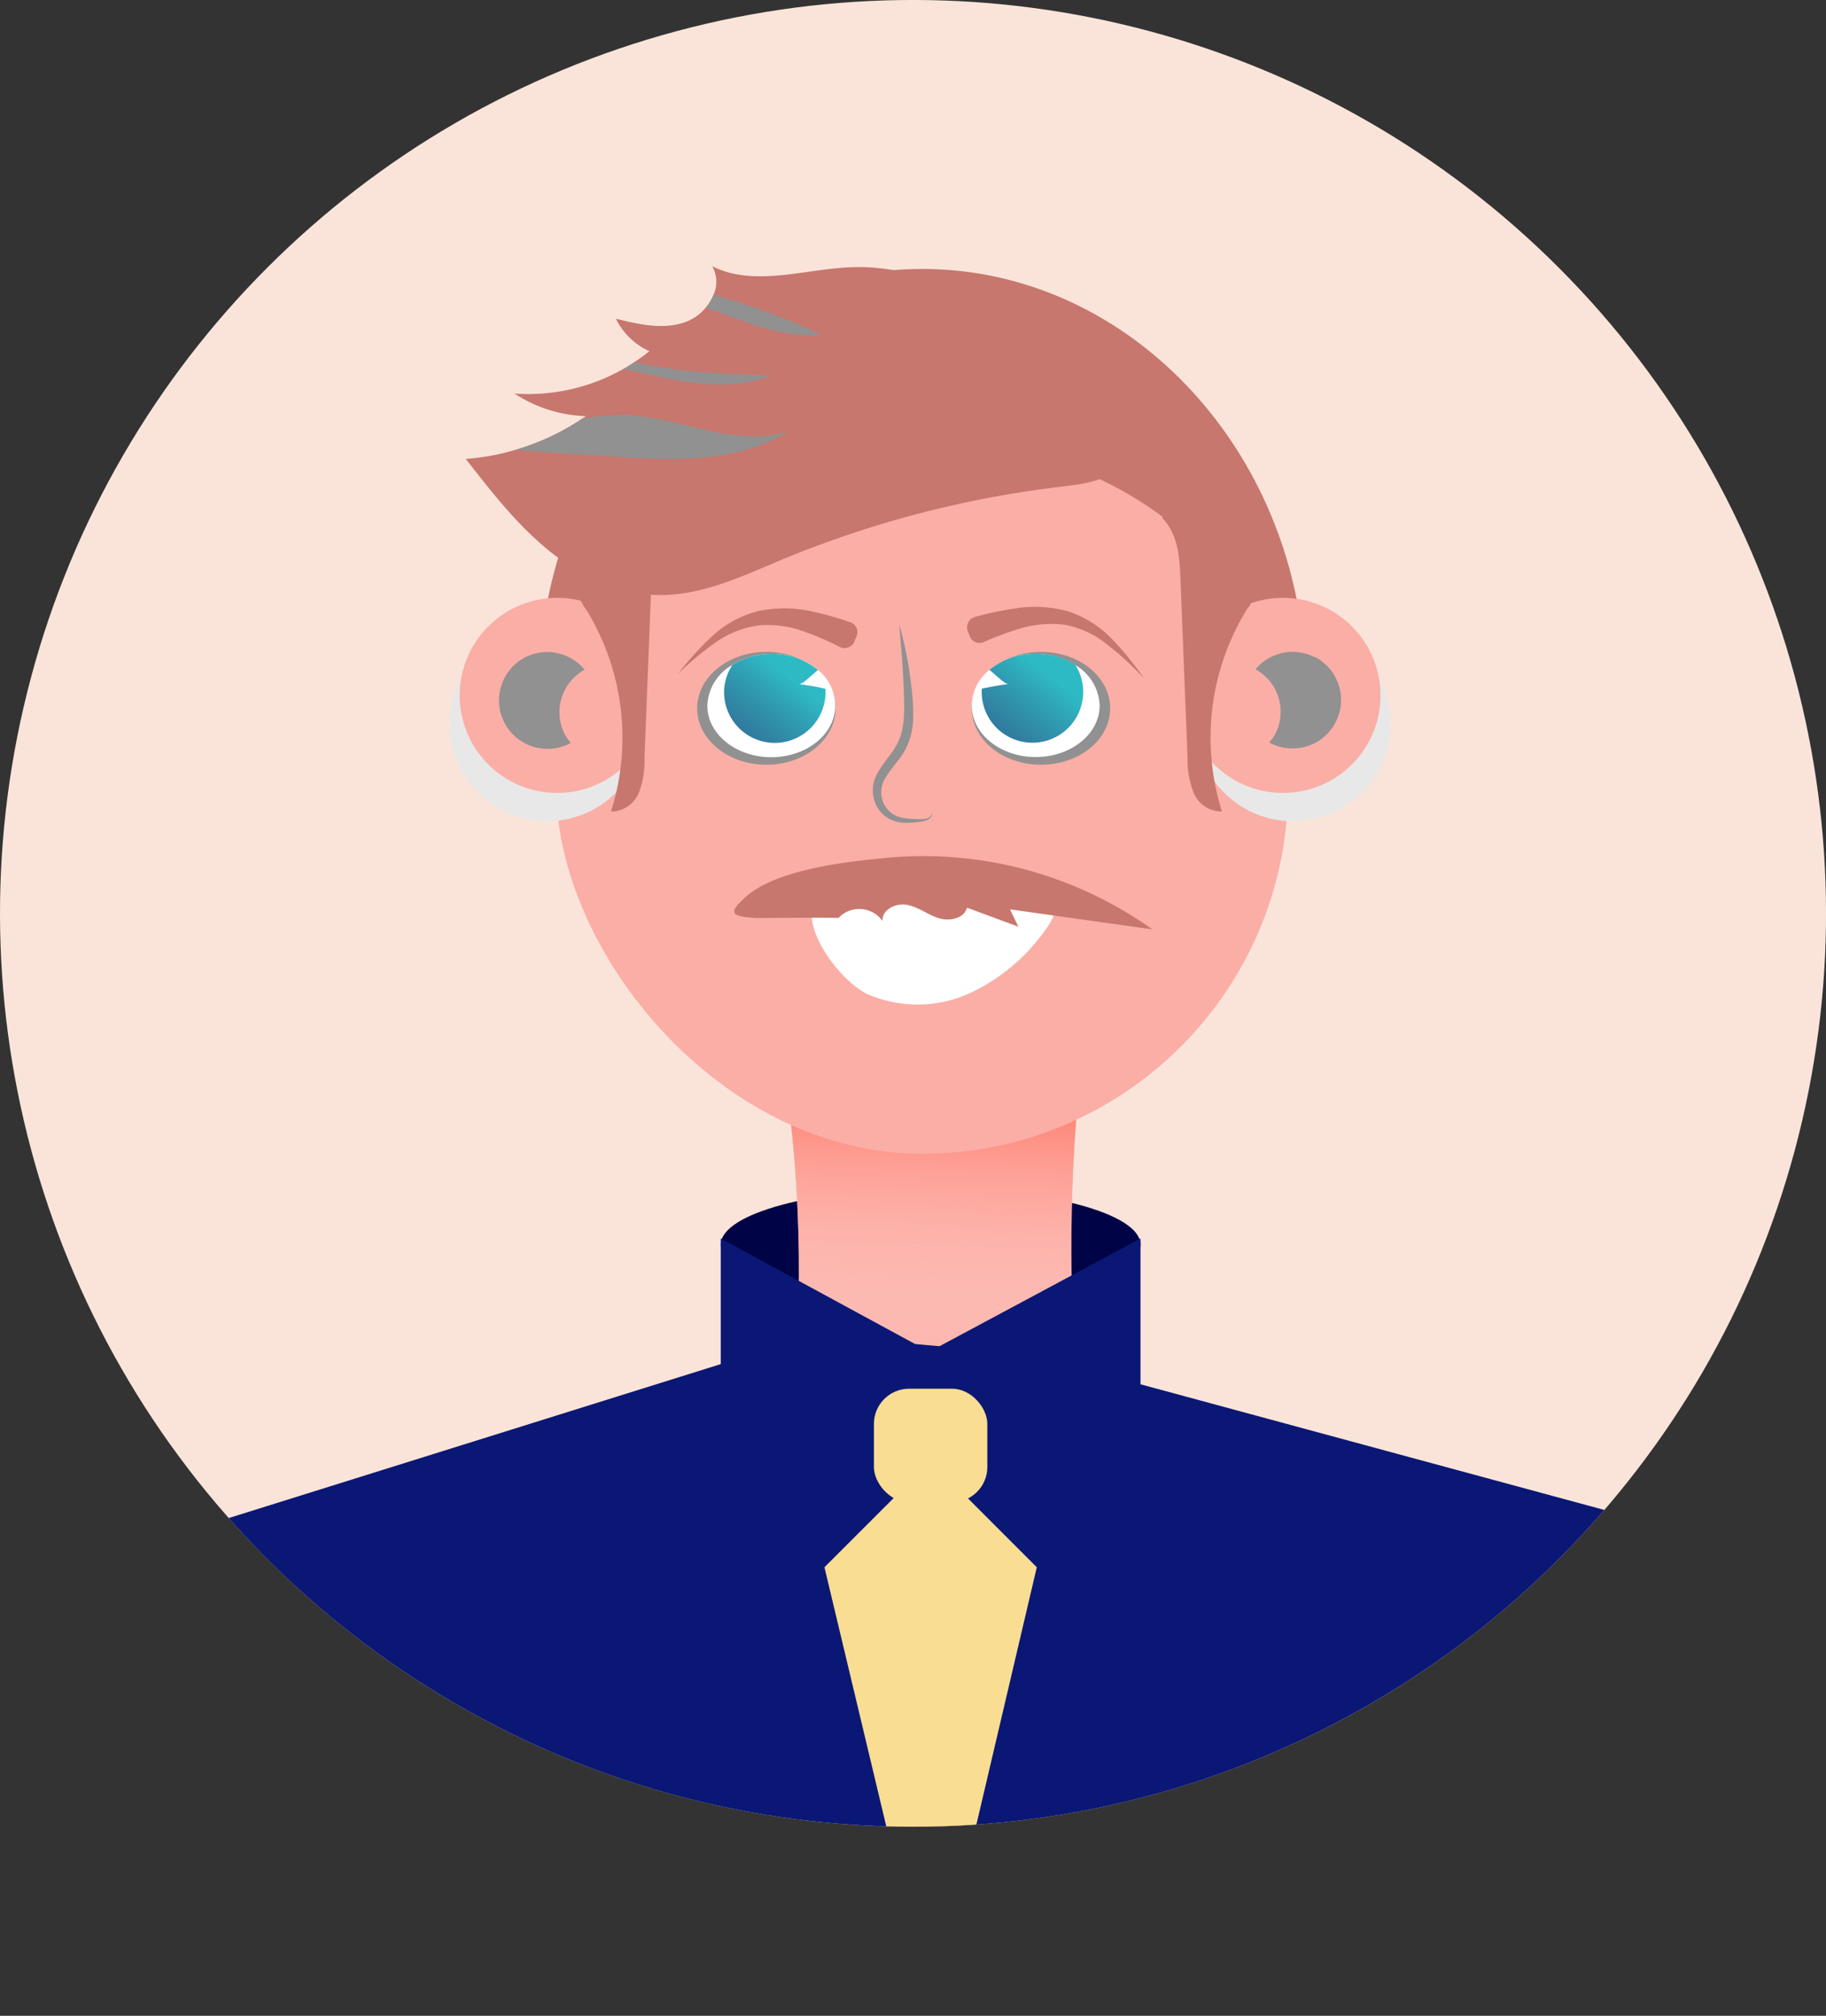 <svg xmlns="http://www.w3.org/2000/svg" xmlns:xlink="http://www.w3.org/1999/xlink" viewBox="0 0 218.16 240.74"><rect x="0" y="0" width="218.16" height="240.74" fill="#333333" stroke="none"/><defs><style>.cls-1{fill:none;}.cls-2{isolation:isolate;}.cls-3{fill:#fae4d9;}.cls-4{clip-path:url(#clip-path);}.cls-5{fill:#000446;}.cls-6{fill:#fbaea6;}.cls-7{fill:url(#linear-gradient);}.cls-8{fill:#c7776e;}.cls-12,.cls-9{mix-blend-mode:color-burn;}.cls-10{fill:#e8e8e8;}.cls-11,.cls-12{fill:#919191;}.cls-13{fill:#fff;}.cls-14{fill:#0a1775;}.cls-15{fill:#f9dd93;}.cls-16{fill:url(#linear-gradient-2);}.cls-17{fill:url(#linear-gradient-3);}</style><clipPath id="clip-path"><circle class="cls-1" cx="109.08" cy="109.08" r="109.08"></circle></clipPath><linearGradient id="linear-gradient" x1="112.06" y1="126.98" x2="110.73" y2="166.85" gradientUnits="userSpaceOnUse"><stop offset="0" stop-color="#ff6a59"></stop><stop offset="1" stop-color="#fff" stop-opacity="0"></stop></linearGradient><linearGradient id="linear-gradient-2" x1="94.17" y1="80.72" x2="81.47" y2="96.78" gradientUnits="userSpaceOnUse"><stop offset="0" stop-color="#2ebac4"></stop><stop offset="0.19" stop-color="#3099b0"></stop><stop offset="0.39" stop-color="#317d9f"></stop><stop offset="0.59" stop-color="#326a94"></stop><stop offset="0.79" stop-color="#335e8c"></stop><stop offset="1" stop-color="#335a8a"></stop></linearGradient><linearGradient id="linear-gradient-3" x1="125.24" y1="80.56" x2="112.01" y2="97.29" xlink:href="#linear-gradient-2"></linearGradient></defs><g class="cls-2"><g id="&#x421;&#x43B;&#x43E;&#x439;_2" data-name="&#x421;&#x43B;&#x43E;&#x439; 2"><g id="Layer_1" data-name="Layer 1"><circle class="cls-3" cx="109.08" cy="109.08" r="109.08" transform="translate(-45.18 109.08) rotate(-45)"></circle><g class="cls-4"><path class="cls-5" d="M111.19,141.91c-13.85,0-25.08,3-25.08,6.74s11.23,6.75,25.08,6.75,25.07-3,25.07-6.75S125,141.91,111.19,141.91Z"></path><path class="cls-6" d="M92.21,119.58c7.28,35.33,0,63.2,0,63.2h38.17s-5.35-33.89,0-63.2C132.09,110.19,90.29,110.23,92.21,119.58Z"></path><path class="cls-7" d="M92.21,119.58c7.28,35.33,0,63.2,0,63.2h38.17s-5.35-33.89,0-63.2C132.09,110.19,90.29,110.23,92.21,119.58Z"></path><path class="cls-8" d="M110.18,32.12h0c-23.34,0-42.74,19.37-45.45,44.13,5.42-1,11.12-.71,16.51-.67,8,.06,15.6-.52,23.57.56,15.64,2.11,31.66,1.84,47.39,1l3.51-.19C153.31,51.88,133.75,32.12,110.18,32.12Z"></path><rect class="cls-6" x="66.45" y="39.28" width="87.44" height="98.51" rx="43.72"></rect><path class="cls-8" d="M136.52,44.94c-9.14-7.22-21.63-9.61-33.06-7.4S81.67,46.29,73.82,54.9c-3,3.35-6.29,8.14-6.68,12.66-.22,2.59,2.6,10.1,6.7,8.88,1.37-.41,3-4.42,3.88-5.6a44.09,44.09,0,0,1,5-5.58,43.54,43.54,0,0,1,65.48,5.9c.93,1.27,1.88,2.67,3.35,3.22s3.56-.38,3.47-1.95C150.29,62.33,145.27,51.85,136.52,44.94Z"></path><g class="cls-9"><path class="cls-10" d="M159.84,76.08a11.65,11.65,0,1,0,5,15.7A11.66,11.66,0,0,0,159.84,76.08Z"></path></g><path class="cls-6" d="M158.64,72.7a11.65,11.65,0,1,0,5,15.69A11.65,11.65,0,0,0,158.64,72.7Z"></path><g class="cls-9"><path class="cls-11" d="M157.11,78.5A5.79,5.79,0,0,0,150,79.93a5.79,5.79,0,0,1,2.36,7.73,5.86,5.86,0,0,1-.71,1l.12.08a5.79,5.79,0,1,0,5.32-10.29Z"></path></g><g class="cls-9"><path class="cls-10" d="M60,76.08a11.65,11.65,0,1,0,15.7,5A11.66,11.66,0,0,0,60,76.08Z"></path></g><path class="cls-6" d="M61.22,72.7a11.65,11.65,0,1,0,15.7,5A11.65,11.65,0,0,0,61.22,72.7Z"></path><g class="cls-9"><path class="cls-11" d="M62.75,78.5a5.79,5.79,0,0,0,5.32,10.29l.12-.08a5.86,5.86,0,0,1-.71-1,5.79,5.79,0,0,1,2.37-7.73A5.8,5.8,0,0,0,62.75,78.5Z"></path></g><path class="cls-8" d="M123.09,40.74c-5.87-5.29-13.47-9.12-21.36-8.83-5.62.21-11.61,2.41-16.64-.12a3.77,3.77,0,0,1,.16,3.4,5.61,5.61,0,0,1-.93,1.55,5.8,5.8,0,0,1-2.42,1.72c-2.66.95-5.59.28-8.32-.4a8.26,8.26,0,0,0,4,3.88,18.27,18.27,0,0,1-1.78,1.29c-.43.3-.88.57-1.33.83a23,23,0,0,1-13,2.94A16.51,16.51,0,0,0,70,49.7l-.45.3a28.52,28.52,0,0,1-7.9,3.7,28.22,28.22,0,0,1-6,1.11c3,3.84,6,7.71,9.75,10.8S73.75,71,78.6,71.06c5.21.1,10.1-2.25,14.9-4.26a125.36,125.36,0,0,1,32.35-8.56c4.52-.57,9.94-.92,6.8-6.35A49.45,49.45,0,0,0,123.09,40.74Z"></path><path class="cls-12" d="M74.52,44.06l1.56.35c5.33,1.24,11,2.45,16.12.41-5.48-.14-11-.29-16.35-1.59C75.42,43.53,75,43.8,74.52,44.06Z"></path><path class="cls-12" d="M73.71,49.55a31.14,31.14,0,0,0-4.15.45,28.52,28.52,0,0,1-7.9,3.7c3.55.4,7.19.5,10.75.76,7.46.55,15.49,1,21.85-3C87.69,53.76,80.67,49.4,73.71,49.55Z"></path><path class="cls-12" d="M84.32,36.74c4.54,1.63,9.09,3.65,13.8,3.24a83,83,0,0,0-12.87-4.79A5.61,5.61,0,0,1,84.32,36.74Z"></path><path class="cls-8" d="M127.57,73a14.82,14.82,0,0,0-6.38-.32,37.47,37.47,0,0,0-4.71,1,1.28,1.28,0,0,0-.86,1.66l.23.61a1.25,1.25,0,0,0,1.68.73,34.66,34.66,0,0,1,4.17-1.56,12.86,12.86,0,0,1,5.49-.51A11.32,11.32,0,0,1,132.31,77a36.82,36.82,0,0,1,4.36,4,36.76,36.76,0,0,0-3.81-4.68A12.79,12.79,0,0,0,127.57,73Z"></path><path class="cls-8" d="M101.55,74.3A38.14,38.14,0,0,0,96.91,73a14.81,14.81,0,0,0-6.39,0,12.6,12.6,0,0,0-5.46,3A36.42,36.42,0,0,0,81,80.48a36.49,36.49,0,0,1,4.57-3.81,11.57,11.57,0,0,1,5.24-2,13,13,0,0,1,5.45.82,33.85,33.85,0,0,1,4.08,1.78,1.26,1.26,0,0,0,1.72-.63l.26-.61A1.25,1.25,0,0,0,101.55,74.3Z"></path><path class="cls-13" d="M124.21,107.49A78.22,78.22,0,0,0,112,105.55c-3.61-.28-8.5-1-12,0-7,2.09-.17,11.36,3.59,13.15a15,15,0,0,0,12.21-.06,22.82,22.82,0,0,0,9.44-8.09c.48-.69.94-1.6.49-2.31A2.21,2.21,0,0,0,124.21,107.49Z"></path><path class="cls-8" d="M105.3,102.51c-4.58.45-12.59,1.39-16.19,4.59-2.33,2.07-1.59,2.31,1.12,2.54.54,0,10-.09,9.93,0a3.42,3.42,0,0,1,5.29.36c-.14-1.35,1.58-2.2,2.92-1.94s2.45,1.16,3.74,1.58,3.07.08,3.42-1.24l6.14,2.27-1-2.07,17,2.39A47.14,47.14,0,0,0,105.3,102.51Z"></path><g class="cls-9"><path class="cls-11" d="M110.78,97.72a2.29,2.29,0,0,1-.88.1,9.13,9.13,0,0,1-1.83-.12,3.12,3.12,0,0,1-2.57-1.91,3.26,3.26,0,0,1,.42-3.09c.6-1,1.5-1.89,2.18-3.06a8.35,8.35,0,0,0,1-3.86,25.17,25.17,0,0,0-.22-3.81,44.21,44.21,0,0,0-1.45-7.4c.22,2.51.44,5,.53,7.47s.27,5-.88,7c-.55,1-1.44,1.91-2.11,3.07a4.14,4.14,0,0,0-.29,4.06,3.78,3.78,0,0,0,1.41,1.53,4.14,4.14,0,0,0,1.93.57,10.1,10.1,0,0,0,1.92-.14,2.37,2.37,0,0,0,.94-.26,1,1,0,0,0,.36-.34.32.32,0,0,0,0-.45C111.4,97.39,111,97.64,110.78,97.72Z"></path></g><path class="cls-14" d="M97.17,159.45l-80.89,25.3,53.3,39.85c19.49,13.71,70.61,17.48,90.14,3.82l40.5-45.78-77.29-20.93Z"></path><polygon class="cls-14" points="86.11 147.91 86.11 166.8 136.26 166.8 136.26 147.91 111.02 161.43 86.11 147.91"></polygon><rect class="cls-15" x="104.41" y="165.85" width="13.55" height="13.55" rx="4.2"></rect><polygon class="cls-15" points="98.5 187.17 111.29 240.74 123.87 187.17 111.19 174.49 98.5 187.17"></polygon><ellipse class="cls-12" cx="91.56" cy="84.59" rx="8.27" ry="6.74"></ellipse><path class="cls-13" d="M97.73,80A8.56,8.56,0,0,0,92.2,78.1a8.76,8.76,0,0,0-4.69,1.31,5.8,5.8,0,0,0-3,4.86c0,3.4,3.42,6.16,7.64,6.16s7.64-2.76,7.64-6.16A5.56,5.56,0,0,0,97.73,80Z"></path><path class="cls-16" d="M95.46,81.71c.49,0,1.67-1.24,2.27-1.69A8.56,8.56,0,0,0,92.2,78.1a8.76,8.76,0,0,0-4.69,1.31,5.88,5.88,0,0,0-1,3.25,6.06,6.06,0,0,0,12.12,0c0-.13,0-.26,0-.39C97.59,82,96.53,81.84,95.46,81.71Z"></path><path class="cls-12" d="M124.37,77.85c-4.57,0-8.27,3-8.27,6.74s3.7,6.74,8.27,6.74,8.27-3,8.27-6.74S128.94,77.85,124.37,77.85Z"></path><path class="cls-13" d="M128.43,79.41a8.76,8.76,0,0,0-4.69-1.31A8.56,8.56,0,0,0,118.21,80a5.56,5.56,0,0,0-2.11,4.25c0,3.4,3.42,6.16,7.64,6.16s7.64-2.76,7.64-6.16A5.8,5.8,0,0,0,128.43,79.41Z"></path><path class="cls-17" d="M123.74,78.1A8.56,8.56,0,0,0,118.21,80c.6.45,1.78,1.69,2.27,1.69-1.07.13-2.13.33-3.19.56,0,.13,0,.26,0,.39a6.06,6.06,0,0,0,12.12,0,5.88,5.88,0,0,0-.95-3.25A8.76,8.76,0,0,0,123.74,78.1Z"></path><path class="cls-8" d="M138.81,61.81c1.85,1.85,2.11,4.49,2.21,7q.43,10.86.86,21.7a10.77,10.77,0,0,0,.74,4.19A3.63,3.63,0,0,0,146,96.92a29.15,29.15,0,0,1,3-24.18,4.63,4.63,0,0,0,1-2.35,3.75,3.75,0,0,0-.6-1.82C147.56,65.48,142.69,61.09,138.81,61.81Z"></path><path class="cls-8" d="M69.61,68.57A3.76,3.76,0,0,0,69,70.39a4.63,4.63,0,0,0,1,2.35,29.19,29.19,0,0,1,3,24.18,3.62,3.62,0,0,0,3.33-2.25A10.59,10.59,0,0,0,77,90.48q.43-10.85.86-21.7c.1-2.48.37-5.12,2.21-7C76.23,61.09,71.37,65.48,69.61,68.57Z"></path></g></g></g></g></svg>